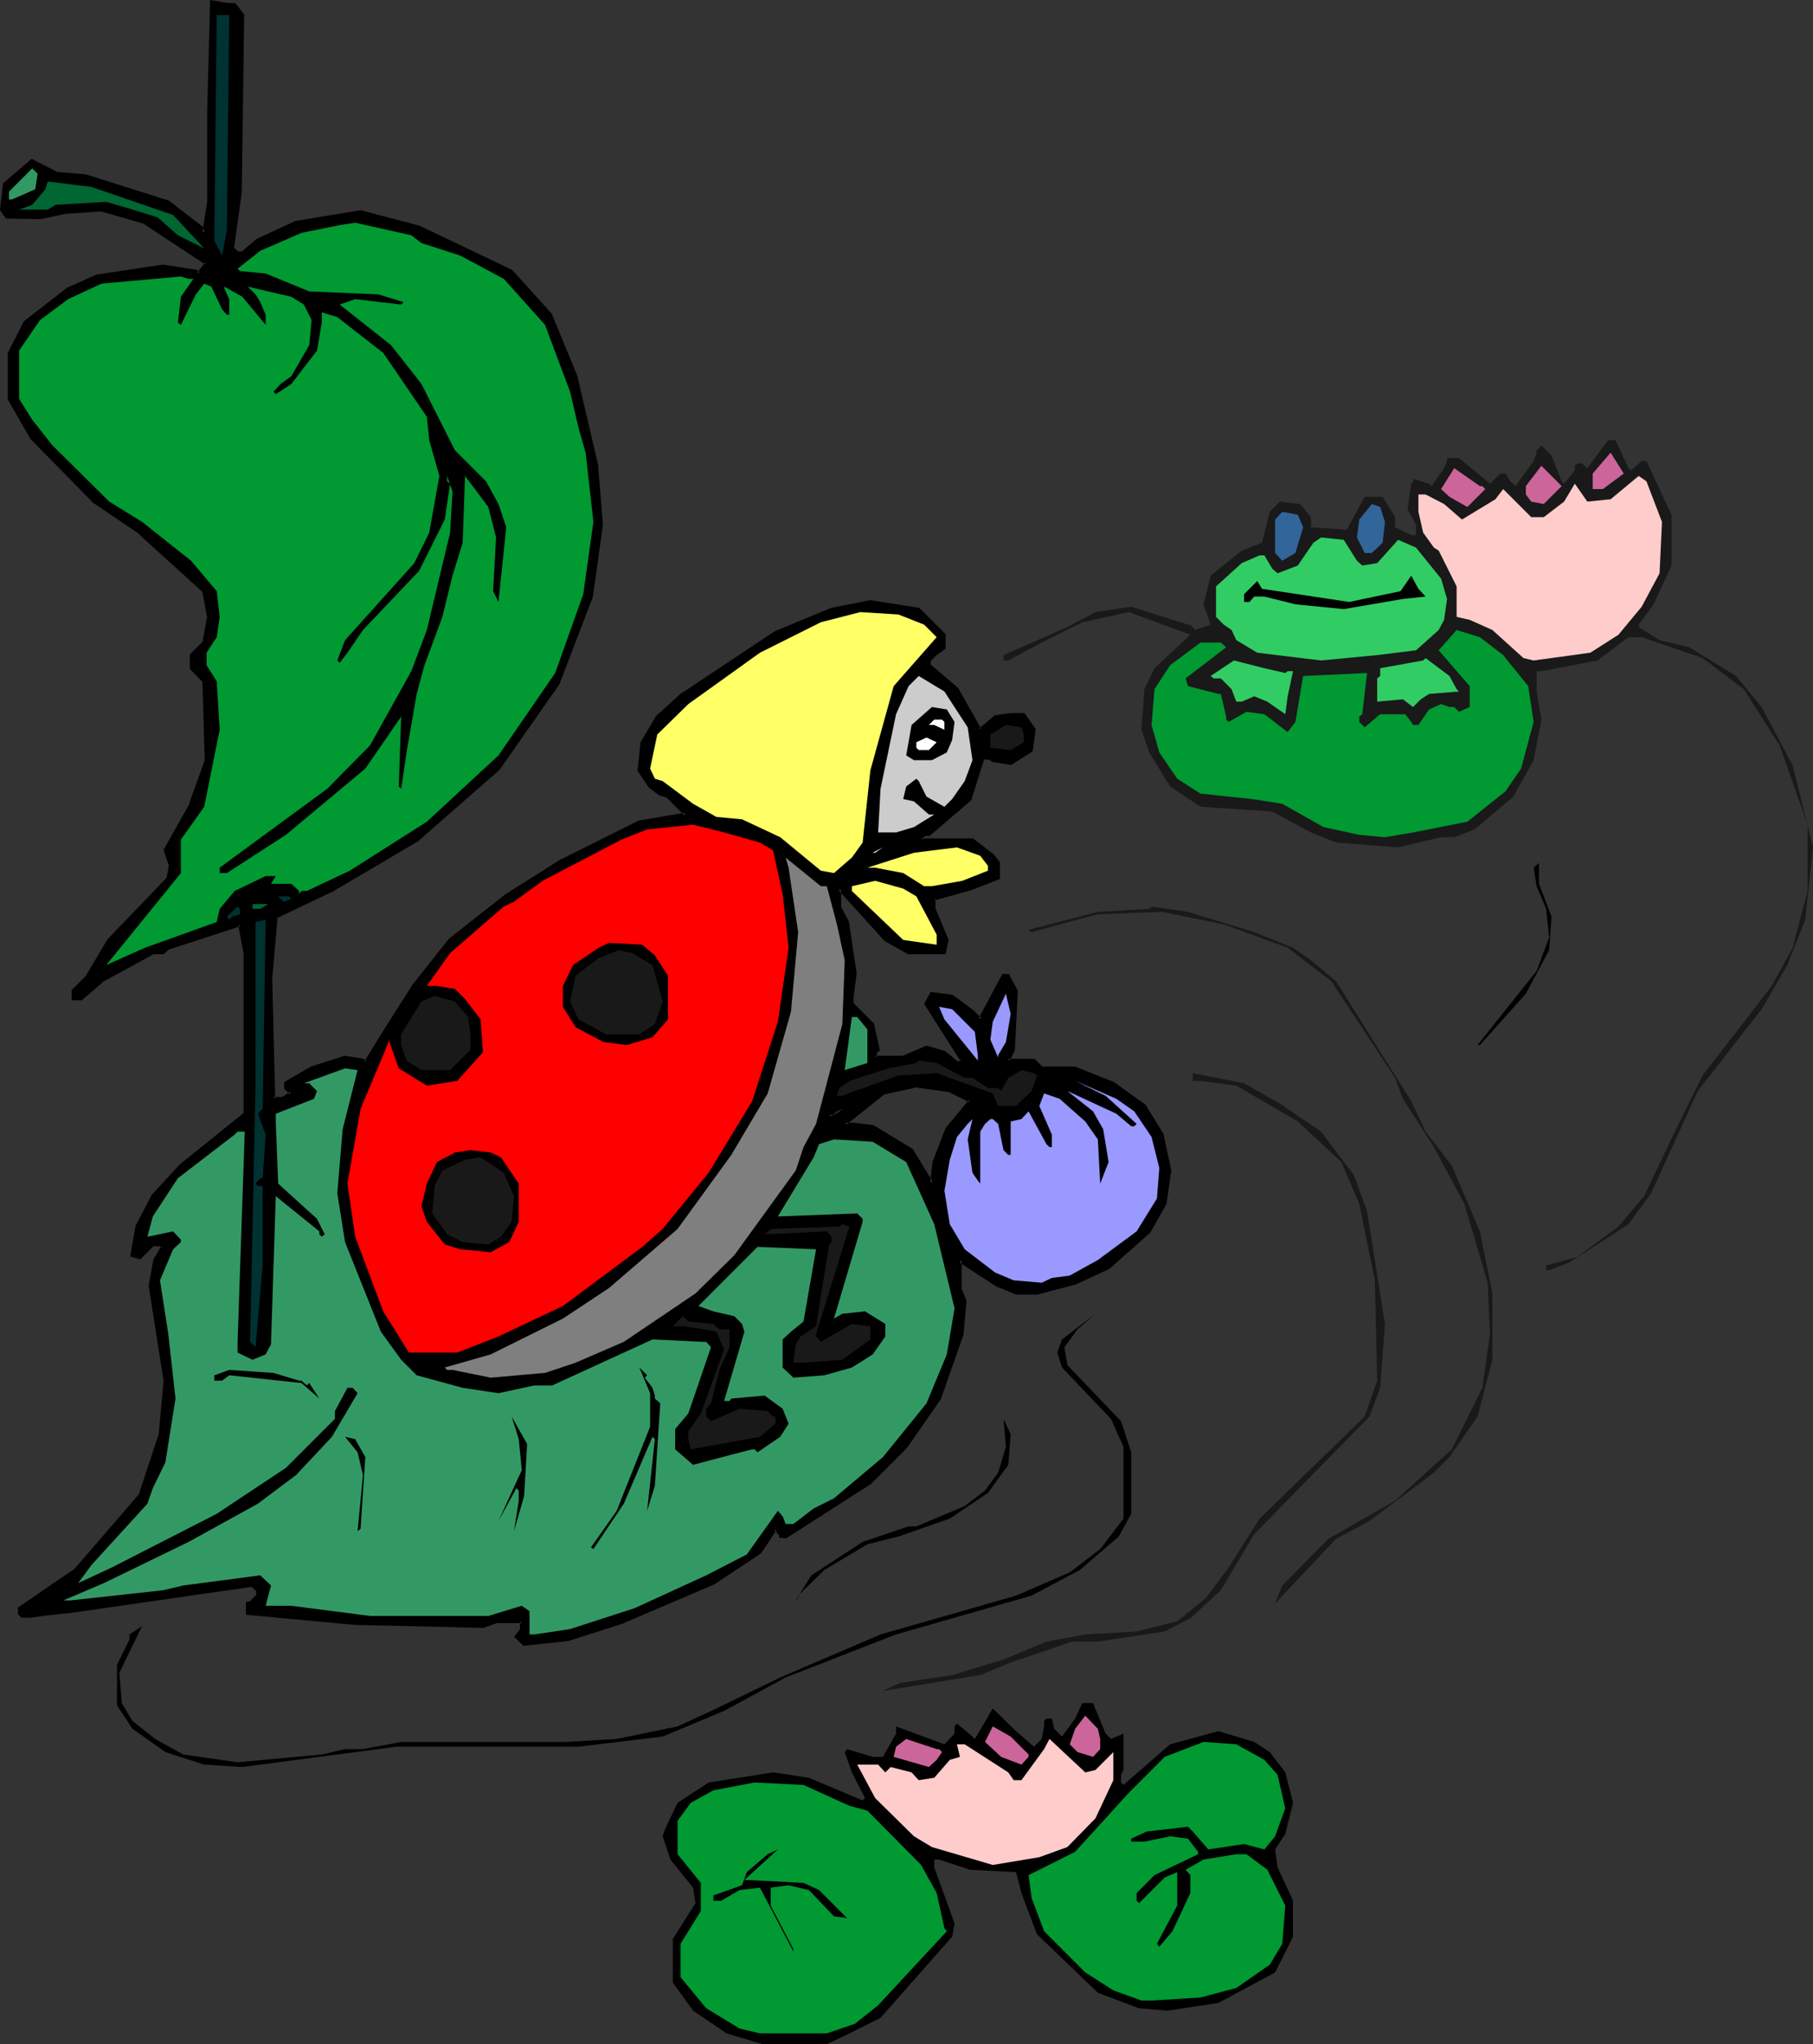 <?xml version="1.0" encoding="UTF-8" standalone="no"?>
<svg
   version="1.0"
   width="129.852mm"
   height="146.325mm"
   id="svg68"
   sodipodi:docname="Ladybug on Leaf 1.wmf"
   xmlns:inkscape="http://www.inkscape.org/namespaces/inkscape"
   xmlns:sodipodi="http://sodipodi.sourceforge.net/DTD/sodipodi-0.dtd"
   xmlns="http://www.w3.org/2000/svg"
   xmlns:svg="http://www.w3.org/2000/svg">
  <rect width="100%" height="100%" fill="#333333" stroke="none"/>
  <sodipodi:namedview
     id="namedview68"
     pagecolor="#ffffff"
     bordercolor="#000000"
     borderopacity="0.25"
     inkscape:showpageshadow="2"
     inkscape:pageopacity="0.0"
     inkscape:pagecheckerboard="0"
     inkscape:deskcolor="#d1d1d1"
     inkscape:document-units="mm" />
  <defs
     id="defs1">
    <pattern
       id="WMFhbasepattern"
       patternUnits="userSpaceOnUse"
       width="6"
       height="6"
       x="0"
       y="0" />
  </defs>
  <path
     style="fill:#000000;fill-opacity:1;fill-rule:evenodd;stroke:none"
     d="m 262.6,297.927 -5.494,-2.747 -9.05,-1.454 -9.05,2.1 -10.342,8.24 h 1.939 l 5.656,0.646 10.504,6.463 5.494,9.048 0.646,-5.816 3.394,-8.886 z M 63.509,1.293 l 2.101,2.747 -0.646,47.823 -2.101,15.349 1.454,1.293 h 1.293 l 4.202,-3.393 10.342,-4.847 17.453,-2.908 15.837,4.201 25.048,11.794 10.342,11.794 6.949,16.641 5.656,24.235 1.293,15.995 -2.747,19.388 -9.05,23.589 -15.998,22.942 -22.139,19.226 -23.594,13.895 -14.544,6.947 -1.293,16.641 0.646,32.636 h 2.747 l 2.101,-1.454 -1.454,-1.454 v -1.293 l 6.949,-4.039 9.05,-2.908 4.848,0.808 0.646,0.646 5.494,-9.048 7.757,-11.794 9.696,-12.441 15.19,-11.794 15.352,-9.694 20.685,-10.502 12.605,-1.939 -4.848,-4.847 -2.101,-0.808 -2.747,-1.939 -2.909,-4.362 0.808,-7.594 4.04,-6.947 6.949,-6.139 25.048,-16.641 15.19,-6.301 10.504,-1.939 13.09,1.939 6.949,6.947 v 3.393 l -2.101,1.454 -2.101,2.1 v 1.293 l 7.595,6.463 6.302,10.986 4.04,-3.554 4.202,-0.646 h 3.555 l 2.747,4.201 -0.646,5.493 -5.656,3.554 -4.848,-0.808 -0.646,-0.485 h -1.939 l -3.555,10.986 -11.15,9.694 h -1.293 l -0.808,0.646 v 0.646 h 13.898 l 5.494,4.362 1.454,1.939 v 4.201 l -7.595,2.747 -9.696,2.747 v 2.747 l 3.394,8.401 -0.646,3.554 h -9.696 l -6.302,-3.554 -12.443,-13.895 v 4.847 l 2.101,4.201 2.101,13.895 -0.808,6.139 v 2.1 l 5.656,5.493 1.454,6.947 -0.808,0.646 v 1.454 h 7.595 l 6.302,-2.747 4.848,1.293 3.394,2.908 h 0.808 l 0.646,-0.646 -9.696,-15.349 1.454,-2.747 5.494,0.646 5.494,4.201 2.101,2.1 6.302,-11.794 h 1.293 l 2.101,4.201 -0.646,15.833 -1.454,2.908 h 6.949 l 2.101,2.1 h 9.05 l 10.342,4.039 8.403,6.139 4.848,7.755 2.101,9.694 -1.454,9.048 -4.202,7.432 -10.989,9.856 -9.05,4.039 -10.342,2.908 h -5.656 l -4.848,-2.1 -9.696,-6.301 -0.646,-0.646 v 7.594 l 1.293,3.393 -0.646,9.048 -6.302,17.449 -8.888,13.087 -9.696,9.694 -22.947,14.541 h -1.454 v -0.646 l -1.293,-1.454 -4.202,6.301 -12.605,8.401 -24.24,10.34 -15.19,4.847 -11.797,1.454 -2.101,-2.262 1.454,-1.939 v -2.1 h -6.949 l -3.555,1.293 -34.582,-0.646 -29.088,-2.747 v -2.747 h 0.646 l 2.101,-2.1 v -1.454 l -1.454,-1.293 -29.088,4.039 -20.2,2.908 -6.141,0.646 -4.848,0.646 H 5.979 l -0.808,-0.646 v -1.454 l 15.352,-10.34 17.291,-20.034 5.494,-16.641 1.454,-14.541 -4.04,-25.689 1.293,-6.947 2.101,-3.554 -0.808,-0.646 h -1.939 l -3.555,3.393 -1.939,-0.485 1.293,-7.755 4.202,-8.24 7.595,-8.24 17.291,-14.056 v -43.461 l -1.293,-7.755 -19.392,6.301 -1.454,1.454 h -2.747 l -13.898,7.594 -5.494,4.847 h -2.101 v -2.1 l 3.394,-3.554 6.302,-10.34 15.998,-16.641 0.646,-3.393 -1.454,-4.201 6.949,-12.602 4.202,-11.794 -0.646,-21.327 -3.555,-3.554 v -3.554 l 3.555,-3.393 1.293,-6.947 -1.293,-6.947 L 37.814,144.117 25.371,135.715 8.726,118.428 2.424,107.926 V 95.485 L 6.787,87.245 18.422,78.198 l 7.595,-3.393 18.099,-2.747 8.888,1.293 0.808,0.646 2.101,-2.747 L 39.269,60.264 27.472,56.71 17.776,57.356 10.827,58.81 H 1.939 l -1.616,-2.1 0.808,-6.947 7.595,-6.301 6.949,3.554 7.595,0.646 22.301,6.947 9.05,6.947 v 0.646 l 0.646,0.808 1.293,-8.401 V 30.374 L 57.206,0.485 61.408,1.293 Z M 224.462,301.966 h 1.293 l 2.262,-1.939 -2.909,1.293 z"
     id="path1" />
  <path
     style="fill:#000000;fill-opacity:1;fill-rule:evenodd;stroke:none"
     d="m 263.246,297.765 -5.979,-3.07 -9.211,-1.454 -9.211,2.1 -11.312,9.209 h 3.07 v 0 l 5.656,0.646 h -0.162 l 10.342,6.301 -0.162,-0.162 6.302,10.179 0.646,-6.947 v 0.162 l 3.555,-9.048 h -0.162 l 6.626,-7.917 -0.97,-0.162 -6.302,7.594 -3.555,9.209 -0.646,5.655 0.808,-0.162 -5.494,-9.048 -10.666,-6.463 -5.656,-0.646 h -0.162 -1.939 l 0.323,0.646 10.342,-8.24 h -0.162 l 8.888,-1.939 h -0.162 l 9.05,1.293 v 0 l 5.494,2.747 -0.162,-0.646 z"
     id="path2" />
  <path
     style="fill:#000000;fill-opacity:1;fill-rule:evenodd;stroke:none"
     d="m 63.509,1.777 -0.323,-0.323 2.101,2.747 -0.162,-0.162 -0.646,47.823 v 0 l -2.101,15.51 1.778,1.454 1.616,0.162 4.202,-3.554 v 0 L 80.315,60.587 v 0 l 17.291,-2.747 h -0.162 l 15.837,4.201 v -0.162 l 25.048,11.956 -0.162,-0.162 10.342,11.794 v -0.162 l 6.949,16.641 v 0 l 5.494,24.235 v 0 l 1.293,15.833 v 0 l -2.747,19.388 v -0.162 l -9.05,23.427 h 0.162 l -15.998,22.942 v 0 l -22.139,19.226 v 0 L 88.88,240.733 h 0.162 l -14.867,6.947 -1.293,16.964 v 0 l 0.646,32.959 h 3.394 l 2.586,-1.777 -1.778,-1.777 0.162,0.323 v -1.293 l -0.323,0.323 7.11,-4.039 h -0.162 l 9.05,-2.747 h -0.323 l 4.848,0.646 H 97.929 l 1.131,0.969 5.818,-9.371 7.595,-11.956 9.696,-12.279 -0.162,0.162 15.352,-11.956 15.352,-9.694 h -0.162 l 20.685,-10.34 v 0 l 13.251,-2.1 -5.494,-5.655 -2.262,-0.808 0.162,0.162 -2.747,-2.1 0.162,0.162 -2.747,-4.201 v 0.323 l 0.646,-7.594 v 0.162 l 4.202,-6.947 h -0.162 l 6.949,-6.139 v 0.162 l 25.048,-16.803 h -0.162 l 15.19,-6.139 v 0 l 10.342,-2.1 h -0.162 l 13.09,2.1 -0.162,-0.162 6.949,6.947 -0.162,-0.323 v 3.393 l 0.162,-0.323 -2.101,1.454 v 0 l -2.101,2.262 v 1.777 l 7.757,6.463 -0.162,-0.162 6.464,11.471 4.525,-3.878 -0.162,0.162 4.202,-0.646 h -0.162 3.555 l -0.323,-0.162 2.747,4.201 -0.162,-0.323 -0.646,5.493 0.162,-0.323 -5.494,3.393 h 0.323 l -4.848,-0.646 0.162,0.162 -0.808,-0.808 h -2.424 l -3.717,11.31 0.162,-0.162 -11.15,9.694 0.323,-0.162 h -1.616 l -0.97,0.969 0.162,1.293 h 14.221 -0.162 l 5.494,4.201 -0.162,-0.162 1.293,2.1 v -0.323 4.201 l 0.323,-0.485 -7.595,2.908 -10.019,2.747 v 3.231 l 3.555,8.401 v -0.323 l -0.808,3.554 0.485,-0.323 h -9.696 0.162 l -6.141,-3.393 v 0 L 226.725,239.279 v 6.139 l 2.262,4.201 -0.162,-0.162 2.101,13.895 v -0.162 l -0.646,6.301 v 0 2.262 l 5.656,5.655 -0.162,-0.162 1.454,6.947 0.162,-0.485 -0.808,0.808 v 1.939 l 8.08,0.162 6.302,-2.908 -0.323,0.162 4.848,1.293 -0.162,-0.162 3.717,3.07 0.97,-0.162 0.97,-0.969 -9.858,-15.672 v 0.485 l 1.454,-2.747 -0.485,0.323 5.494,0.646 h -0.162 l 5.656,4.039 h -0.162 l 2.586,2.423 6.464,-12.279 -0.323,0.323 h 1.293 l -0.485,-0.323 2.262,4.201 -0.162,-0.162 -0.646,15.833 v -0.162 l -1.778,3.393 h 7.757 -0.323 l 2.262,2.1 h 9.211 -0.162 l 10.342,4.201 -0.162,-0.162 8.403,6.301 -0.162,-0.162 4.848,7.594 v -0.162 l 2.101,9.694 v 0 l -1.454,8.886 0.162,-0.162 -4.202,7.594 v -0.162 l -10.989,9.855 v -0.162 l -8.888,4.201 v -0.162 l -10.342,2.908 h 0.162 -5.656 0.162 l -4.848,-2.1 v 0 l -9.696,-6.139 h 0.162 l -1.454,-1.293 v 8.563 l 1.454,3.554 v -0.162 l -0.808,9.048 v 0 l -6.141,17.288 v -0.162 l -9.05,13.248 0.162,-0.162 -9.696,9.694 v 0 l -22.947,14.541 0.323,-0.162 h -1.454 l 0.485,0.485 v -0.808 l -1.778,-1.777 -4.525,6.463 v -0.162 l -12.443,8.401 v 0 l -24.24,10.34 h 0.162 l -15.352,4.847 h 0.162 l -11.797,1.454 0.323,0.162 -2.101,-2.262 v 0.646 l 1.616,-2.1 -0.162,-2.747 h -7.272 l -3.717,1.293 h 0.162 l -34.582,-0.646 v 0 l -29.088,-2.747 0.323,0.485 v -2.747 l -0.323,0.323 h 0.808 l 2.262,-2.262 v -1.777 l -1.616,-1.616 -29.411,4.201 -20.038,2.747 -6.141,0.646 -4.848,0.808 v 0 H 5.979 6.302 l -0.808,-0.646 0.162,0.323 v -1.454 l -0.162,0.323 15.352,-10.34 17.453,-20.196 5.494,-16.803 1.454,-14.541 -4.202,-25.851 v 0.162 l 1.454,-6.786 -0.162,0.162 2.262,-3.878 -0.97,-0.969 h -2.424 l -3.717,3.554 0.485,-0.162 -2.101,-0.646 0.323,0.485 1.778,1.131 3.717,-3.716 -0.323,0.162 h 1.939 l -0.323,-0.162 0.808,0.646 -0.162,-0.485 -2.101,3.554 -1.293,7.109 4.04,25.689 v 0 l -1.293,14.379 v 0 l -5.494,16.641 v -0.162 l -17.291,20.034 v 0 L 4.848,434.935 v 1.777 l 0.97,0.969 h 2.262 v 0 l 4.848,-0.646 6.302,-0.646 20.038,-2.908 29.25,-4.201 h -0.485 l 1.454,1.293 -0.162,-0.323 v 1.454 l 0.162,-0.323 -2.101,2.1 0.323,-0.162 h -1.131 v 3.554 l 29.411,2.747 h 0.162 l 34.744,0.808 3.555,-1.293 h -0.162 6.949 l -0.485,-0.485 v 2.1 l 0.162,-0.162 -1.778,2.262 2.586,2.423 12.12,-1.293 15.19,-4.847 0.162,-0.162 24.24,-10.34 12.605,-8.401 4.202,-6.301 h -0.646 l 1.293,1.454 v -0.323 0.969 l 1.939,0.162 22.947,-14.702 9.696,-9.694 9.211,-13.248 6.141,-17.449 0.808,-9.209 -1.454,-3.554 0.162,0.162 v -7.594 l -0.808,0.323 0.646,0.646 9.696,6.301 h 0.162 l 5.01,2.1 h 5.656 l 10.504,-2.747 v 0 l 9.05,-4.201 11.15,-9.856 4.363,-7.755 1.293,-9.048 -2.101,-9.856 -4.848,-7.917 -8.565,-6.139 -10.504,-4.201 h -9.05 l 0.323,0.162 -2.262,-2.262 h -7.11 l 0.323,0.646 1.454,-2.908 0.808,-16.157 -2.424,-4.524 h -1.778 l -6.464,12.117 0.808,-0.162 -2.101,-2.1 v 0 l -5.656,-4.201 -5.979,-0.808 -1.778,3.231 9.858,15.51 0.162,-0.485 -0.646,0.646 0.323,-0.162 h -0.808 l 0.323,0.162 -3.555,-2.908 -5.01,-1.454 -6.464,2.747 h 0.162 -7.595 l 0.485,0.485 v -1.454 l -0.162,0.323 0.97,-0.808 -1.616,-7.27 -5.656,-5.655 0.162,0.323 v -2.1 0.162 l 0.808,-6.301 -2.101,-14.056 -2.262,-4.201 0.162,0.162 v -4.847 l -0.808,0.323 12.605,13.895 6.302,3.554 h 10.181 l 0.808,-3.878 -3.555,-8.563 v 0.162 -2.747 l -0.323,0.485 9.858,-2.747 7.918,-3.07 v -4.524 l -1.616,-2.1 -5.656,-4.362 h -14.059 l 0.485,0.323 v -0.646 l -0.162,0.323 0.808,-0.646 h -0.323 1.454 l 11.312,-9.694 3.555,-11.31 -0.323,0.323 h 1.939 -0.323 l 0.808,0.646 5.171,0.808 5.818,-3.716 0.808,-5.978 -3.07,-4.362 h -3.717 v 0 l -4.363,0.646 -4.202,3.554 0.646,0.162 -6.302,-11.148 -7.595,-6.463 0.162,0.323 v -1.293 l -0.162,0.323 2.101,-2.1 v 0.162 l 2.101,-1.616 v -3.878 l -7.11,-7.109 -13.251,-2.1 -10.666,2.1 -15.19,6.301 -25.048,16.641 h -0.162 l -6.949,6.301 -4.202,7.109 -0.808,7.755 3.07,4.524 2.747,2.1 2.262,0.646 h -0.162 l 4.848,4.847 0.162,-0.808 -12.605,2.1 -20.685,10.34 h -0.162 l -15.352,9.694 -15.19,11.956 -9.858,12.441 -7.595,11.956 -5.494,8.886 h 0.646 l -0.808,-0.808 -5.171,-0.808 -9.05,2.908 -7.272,4.201 v 1.777 l 1.616,1.616 v -0.808 l -2.101,1.454 h 0.323 -2.747 l 0.485,0.485 -0.808,-32.636 v 0.162 l 1.454,-16.641 -0.323,0.323 14.544,-6.947 h 0.162 l 23.594,-13.895 22.139,-19.388 16.16,-23.104 9.05,-23.589 2.747,-19.549 -1.293,-15.995 v -0.162 l -5.656,-24.235 v 0 L 149.318,84.822 138.653,73.028 113.605,61.072 97.606,56.871 79.992,59.779 69.488,64.626 65.286,68.181 65.61,68.019 h -1.293 l 0.323,0.162 -1.454,-1.293 0.162,0.323 2.101,-15.187 v -0.162 l 0.646,-47.985 -2.424,-3.07 z"
     id="path3" />
  <path
     style="fill:#000000;fill-opacity:1;fill-rule:evenodd;stroke:none"
     d="m 36.198,339.611 1.454,-7.755 -0.162,0.162 4.202,-8.24 v 0.162 l 7.595,-8.24 h -0.162 l 17.614,-14.056 v -43.946 l -1.454,-8.078 -20.038,6.301 -1.454,1.616 0.323,-0.162 h -2.909 l -14.059,7.594 -5.494,5.009 0.323,-0.162 h -2.101 l 0.323,0.485 v -2.1 0.323 l 3.394,-3.554 6.302,-10.34 v 0 l 15.998,-16.803 0.808,-3.554 -1.454,-4.362 -0.162,0.323 7.11,-12.602 v 0 l 4.202,-11.794 -0.808,-21.811 -3.555,-3.554 0.162,0.323 v -3.554 l -0.162,0.323 3.555,-3.554 1.454,-7.109 -1.454,-7.109 -17.453,-15.995 v -0.162 L 25.694,135.392 v 0 L 9.05,118.104 v 0 l -6.141,-10.34 v 0.162 -12.441 0.323 l 4.202,-8.401 -0.162,0.162 11.797,-8.886 h -0.162 l 7.757,-3.554 -0.162,0.162 17.938,-2.747 h -0.162 l 9.05,1.293 -0.323,-0.162 1.131,0.969 2.747,-3.554 -17.13,-11.31 -11.958,-3.554 -9.696,0.646 v 0 l -6.949,1.454 v 0 H 1.939 l 0.323,0.162 -1.454,-1.939 v 0.323 l 0.808,-6.947 -0.162,0.162 7.434,-6.301 -0.323,0.162 6.949,3.554 7.757,0.646 h -0.162 l 22.301,6.947 h -0.162 l 9.05,6.786 -0.162,-0.323 v 0.808 l 1.454,1.454 1.454,-9.048 V 30.374 L 57.691,0.485 57.206,0.969 61.408,1.777 h 2.101 l 0.162,-0.969 h -2.262 0.162 L 56.883,0 56.075,30.374 v 24.235 0 l -1.293,8.24 0.808,-0.162 -0.646,-0.808 V 62.203 61.395 L 45.733,54.286 23.27,47.177 15.675,46.531 15.837,46.692 8.565,42.976 0.808,49.601 0,56.871 l 1.616,2.262 9.373,0.162 6.787,-1.454 v 0 l 9.696,-0.646 h -0.162 l 11.797,3.393 h -0.162 L 55.59,71.574 V 70.927 L 53.328,73.835 54.136,73.674 53.328,73.028 44.117,71.574 26.018,74.32 18.099,77.875 6.464,86.922 2.101,95.485 v 12.602 l 6.141,10.663 16.968,17.288 12.443,8.401 h -0.162 l 17.453,15.833 -0.162,-0.162 1.293,6.947 v -0.162 l -1.293,6.947 0.162,-0.323 -3.555,3.554 v 3.878 l 3.555,3.716 -0.162,-0.323 0.646,21.327 v 0 l -4.202,11.633 h 0.162 l -7.11,12.602 1.454,4.362 v -0.162 l -0.646,3.393 0.162,-0.162 -16.16,16.803 -6.141,10.34 v -0.162 l -3.555,3.554 v 2.747 h 2.747 l 5.656,-4.847 h -0.162 l 13.898,-7.594 h -0.162 2.909 l 1.616,-1.454 -0.162,0.162 19.392,-6.301 -0.646,-0.323 1.454,7.594 v 0 43.461 l 0.162,-0.323 -17.453,14.056 v 0 l -7.595,8.24 -4.363,8.401 -1.454,8.24 2.747,0.808 z"
     id="path4" />
  <path
     style="fill:#000000;fill-opacity:1;fill-rule:evenodd;stroke:none"
     d="m 223.331,302.451 h 2.586 l 4.525,-4.201 -5.494,2.747 -1.616,1.454 1.454,-0.162 0.646,-0.646 -0.162,0.162 2.909,-1.454 -0.485,-0.646 -2.262,1.939 h 0.323 -1.293 l 0.323,0.646 z"
     id="path5" />
  <path
     style="fill:#003232;fill-opacity:1;fill-rule:evenodd;stroke:none"
     d="M 61.408,62.203 60.115,69.15 58.014,65.111 58.661,4.039 h 3.394 z"
     id="path6" />
  <path
     style="fill:#329965;fill-opacity:1;fill-rule:evenodd;stroke:none"
     d="M 9.534,51.216 3.232,53.963 H 2.424 v -2.1 l 6.302,-6.301 1.454,1.454 z"
     id="path7" />
  <path
     style="fill:#006632;fill-opacity:1;fill-rule:evenodd;stroke:none"
     d="m 46.864,58.164 8.403,9.048 -7.11,-3.554 -5.494,-4.847 -6.787,-2.1 -7.11,-2.1 -13.736,0.808 -2.101,1.293 H 5.171 l 3.555,-1.293 3.555,-4.201 0.646,-2.1 11.797,1.454 z"
     id="path8" />
  <path
     style="fill:#009932;fill-opacity:1;fill-rule:evenodd;stroke:none"
     d="m 114.089,65.757 10.504,3.393 11.797,6.301 11.15,12.441 6.787,18.095 2.262,9.694 1.939,6.786 2.101,18.742 -2.747,19.549 -7.595,21.327 -15.352,22.296 -19.392,17.934 -20.846,13.248 -11.635,5.493 h -1.454 l -0.646,0.808 v -0.808 l -2.101,-1.939 h -5.494 l 1.293,-2.1 h -2.747 l -8.403,4.039 -4.04,4.847 -0.808,3.554 -19.392,6.947 -10.504,4.685 20.2,-24.881 v -9.048 l 6.302,-8.886 4.202,-20.842 -0.808,-13.087 -2.747,-4.362 v -3.393 l 2.747,-4.201 0.808,-5.493 -0.808,-6.947 -6.949,-8.24 -13.251,-10.502 -8.888,-5.493 -15.352,-15.187 -5.494,-6.947 -3.555,-5.655 V 94.839 l 5.656,-8.24 7.595,-5.655 9.05,-4.201 21.493,-1.939 2.101,0.646 h 1.293 l -3.394,4.847 -0.808,6.947 0.808,0.646 4.04,-8.24 2.262,-2.908 1.939,0.808 2.909,6.139 1.293,1.454 h 0.646 v -4.201 l -1.293,-2.747 v -0.646 l 4.848,2.747 6.302,7.594 v -2.747 l -1.454,-3.393 -1.293,-2.1 -2.101,-2.1 11.797,2.747 3.394,2.1 2.101,4.201 -0.646,6.786 -4.848,8.401 -2.909,2.1 -1.939,2.1 0.646,0.646 4.202,-2.747 6.949,-9.048 1.293,-7.594 v -2.747 l 4.202,1.293 12.443,9.694 11.797,17.288 0.646,6.301 2.747,9.694 -2.747,15.349 -4.04,8.24 -18.746,20.842 -2.101,5.493 0.646,0.646 2.101,-2.747 4.202,-6.139 15.19,-15.995 6.949,-13.895 1.454,-9.694 -0.808,-0.646 v -1.454 l 1.454,4.201 -0.646,11.148 -6.302,26.335 -4.202,11.148 -11.15,20.034 -11.635,11.794 -29.088,21.327 v 1.454 h 1.939 l 15.998,-10.34 21.493,-17.934 9.696,-14.056 -0.646,18.903 0.646,0.646 1.454,-9.855 2.747,-15.833 2.101,-7.755 4.848,-13.087 2.747,-11.148 2.747,-8.886 0.646,-18.095 6.302,8.401 2.101,8.24 -0.808,14.541 1.454,2.908 2.101,-20.196 -2.101,-6.301 -3.394,-6.139 -8.403,-8.401 -9.05,-17.934 -8.242,-10.502 -13.898,-10.986 4.202,-1.454 12.443,1.454 0.646,-0.646 -6.787,-2.1 -18.746,-0.808 -11.797,-4.847 -6.949,-0.646 -0.646,-0.646 6.141,-4.847 11.15,-4.847 10.342,-2.1 4.202,-0.646 15.19,3.393 z"
     id="path9" />
  <path
     style="fill:#000000;fill-opacity:1;fill-rule:evenodd;stroke:none"
     d="m 73.366,107.28 -5.01,4.201 z"
     id="path10" />
  <path
     style="fill:#000000;fill-opacity:1;fill-rule:evenodd;stroke:none"
     d="m 67.064,112.773 -5.01,4.847 z"
     id="path11" />
  <path
     style="fill:#191919;fill-opacity:1;fill-rule:evenodd;stroke:none"
     d="m 440.844,126.667 0.646,0.646 2.909,-2.585 h 1.293 l 6.787,14.541 v 13.733 l -4.848,10.502 -4.04,5.493 v 0.646 l 5.656,3.554 8.08,1.939 12.605,7.755 6.949,8.401 8.403,15.833 5.494,22.134 -2.101,19.549 -4.848,12.279 -6.949,11.956 -17.291,22.134 -12.605,27.628 -6.141,8.401 -15.998,10.34 -5.494,2.1 h -0.808 v -1.293 l 8.403,-2.262 11.15,-8.24 6.949,-8.24 9.05,-18.903 6.787,-13.733 18.746,-24.235 5.656,-10.34 4.04,-15.349 v -17.934 l -7.595,-21.488 -9.696,-15.187 -11.15,-8.401 -16.483,-5.655 h -3.555 l -8.403,6.301 -15.19,2.908 h -1.293 v 5.493 l 1.293,7.594 -2.101,10.986 -5.494,9.855 -10.504,8.886 -5.494,2.1 h -3.555 l -11.635,2.747 -16.806,-1.293 -6.787,-2.747 -10.504,-5.655 -19.392,-1.293 -8.242,-5.493 -5.656,-9.209 -2.101,-6.139 0.808,-10.986 2.747,-5.655 9.696,-9.048 -16.645,-6.139 -12.605,2.747 -10.989,5.493 -9.05,4.847 h -1.293 v -1.454 l 17.291,-7.594 7.595,-4.039 9.696,-1.454 15.352,4.847 h 0.646 l 1.293,1.454 4.202,-1.454 -1.939,-5.493 1.939,-7.755 8.403,-6.786 5.494,-2.1 2.101,-8.401 2.747,-2.747 5.494,0.646 2.909,3.554 v 2.747 l 9.696,0.646 4.848,-8.886 h 4.848 l 3.394,5.493 v 2.747 l 4.363,2.1 h 1.293 v -2.747 l -2.262,-4.201 0.97,-6.947 0.485,-0.646 v -0.646 l 4.363,1.293 0.646,0.646 3.394,-4.847 0.808,-1.939 v -0.808 h 3.232 l 8.403,6.947 2.747,-2.747 h 1.454 l 1.293,2.1 1.454,1.293 4.848,-6.786 0.808,-2.262 v -0.646 l 1.293,-1.293 2.747,2.747 2.747,6.947 0.646,0.646 2.909,-3.554 v -1.293 l 0.646,-0.646 h 1.293 l 1.454,1.293 5.656,-7.594 h 1.939 z"
     id="path12" />
  <path
     style="fill:#cc6599;fill-opacity:1;fill-rule:evenodd;stroke:none"
     d="m 433.896,132.322 h -2.747 v -4.201 l 4.848,-5.655 3.555,5.655 z"
     id="path13" />
  <path
     style="fill:#cc6599;fill-opacity:1;fill-rule:evenodd;stroke:none"
     d="m 417.897,136.361 -3.394,-0.646 -1.454,-1.939 v -2.262 l 4.202,-5.493 5.494,5.493 z"
     id="path14" />
  <path
     style="fill:#cc6599;fill-opacity:1;fill-rule:evenodd;stroke:none"
     d="m 401.252,131.514 0.808,0.808 -4.848,4.847 -4.848,-2.747 -2.262,-2.1 3.555,-5.655 6.949,4.847 z"
     id="path15" />
  <path
     style="fill:#ffcccc;fill-opacity:1;fill-rule:evenodd;stroke:none"
     d="m 449.894,141.208 -0.646,13.895 -4.848,9.048 -6.302,7.594 -7.595,4.847 -15.352,2.1 -2.747,-0.646 -8.403,-7.594 -6.141,-2.747 -3.555,-0.808 v -8.24 l -4.848,-9.694 -1.293,-0.808 -2.909,-4.039 -1.293,-5.655 v -4.685 h 1.939 l 5.01,2.585 4.848,4.201 9.05,-5.493 2.101,-2.747 7.595,7.594 h 3.394 l 5.494,-4.201 2.909,-4.847 3.394,4.847 6.302,-0.646 7.595,-6.301 2.101,1.454 z"
     id="path16" />
  <path
     style="fill:#326599;fill-opacity:1;fill-rule:evenodd;stroke:none"
     d="m 374.912,141.208 -0.646,5.655 -2.909,2.747 h -1.939 l -2.101,-4.201 0.646,-4.847 3.394,-4.201 2.262,0.808 z"
     id="path17" />
  <path
     style="fill:#326599;fill-opacity:1;fill-rule:evenodd;stroke:none"
     d="m 352.772,142.662 -2.101,6.947 -3.555,2.1 -1.939,-2.1 v -9.048 l 1.939,-2.1 4.202,0.808 z"
     id="path18" />
  <path
     style="fill:#32cc65;fill-opacity:1;fill-rule:evenodd;stroke:none"
     d="m 367.316,151.71 1.454,1.293 4.04,-0.646 5.656,-6.301 4.848,2.1 6.787,8.401 1.616,5.493 -0.808,5.655 -1.454,2.747 -6.141,5.493 -10.504,1.293 -15.19,1.454 -17.291,-2.1 -5.656,-3.393 -1.293,-2.747 -2.101,-1.454 -2.101,-2.1 v -8.24 l 6.949,-6.301 4.848,-2.1 h 1.293 l 2.101,3.554 1.454,1.293 5.494,-2.1 4.202,-6.139 2.101,-1.454 6.141,0.646 z"
     id="path19" />
  <path
     style="fill:#000000;fill-opacity:1;fill-rule:evenodd;stroke:none"
     d="m 385.9,161.404 -6.141,0.646 -15.998,2.747 -13.09,-1.293 -8.403,-2.1 h -2.747 l -1.293,1.454 h -1.454 v -2.1 l 3.555,-3.554 1.293,2.1 23.594,3.554 13.898,-2.908 2.909,-4.201 1.939,3.554 z"
     id="path20" />
  <path
     style="fill:#ffff66;fill-opacity:1;fill-rule:evenodd;stroke:none"
     d="m 250.157,168.998 3.394,3.393 -11.635,13.248 -6.302,22.781 -2.101,19.549 -2.909,4.039 -4.848,4.201 -3.555,-0.646 -10.989,-9.048 -10.342,-4.847 -6.949,-0.646 -6.302,-3.554 -8.242,-6.139 -2.101,-0.646 -1.293,-2.747 1.939,-9.209 8.403,-8.24 19.392,-13.895 16.483,-8.24 10.666,-2.747 10.342,0.646 z"
     id="path21" />
  <path
     style="fill:#009932;fill-opacity:1;fill-rule:evenodd;stroke:none"
     d="m 406.908,177.238 6.787,8.401 1.454,9.694 -3.394,12.602 -4.202,6.139 -10.342,8.24 -14.706,2.908 -7.595,1.293 -6.949,-0.646 -9.696,-2.1 -11.15,-6.301 -8.242,-1.293 -13.898,-1.454 -6.302,-4.039 -4.848,-7.109 -2.101,-7.432 0.808,-9.694 4.202,-6.463 8.242,-6.139 h 5.494 l 1.454,1.293 -10.989,8.401 0.646,2.1 8.242,2.1 h 0.646 l 1.454,6.139 v 0.808 l 0.646,0.646 4.848,-2.747 4.848,0.646 6.302,4.847 2.101,-2.747 2.101,-12.441 17.291,-0.808 -1.293,11.148 -0.808,0.646 v 1.454 l 1.454,1.454 4.202,-3.554 h 6.787 l 1.616,2.1 0.485,0.808 h 1.454 l 2.909,-4.201 3.232,-1.454 2.262,0.808 h 1.293 l 1.293,1.293 2.909,-1.293 v -5.655 l -8.403,-9.694 4.848,-5.493 6.302,1.939 z"
     id="path22" />
  <path
     style="fill:#32cc65;fill-opacity:1;fill-rule:evenodd;stroke:none"
     d="m 394.304,186.447 0.646,0.646 -8.08,0.646 -2.262,1.454 -2.101,2.1 -2.747,-2.1 -6.949,0.646 v -6.301 l 0.808,-0.646 v -2.1 l 11.635,-2.1 0.646,-0.646 6.464,4.847 z"
     id="path23" />
  <path
     style="fill:#32cc65;fill-opacity:1;fill-rule:evenodd;stroke:none"
     d="m 347.924,182.084 0.646,-0.485 h 1.454 l -1.454,6.786 -0.646,4.847 -4.848,-3.393 -3.555,-1.454 -3.394,1.454 h -1.454 l -1.293,-3.393 -2.909,-2.908 h -1.939 l -0.808,-0.646 6.302,-4.201 8.242,2.1 z"
     id="path24" />
  <path
     style="fill:#cccccc;fill-opacity:1;fill-rule:evenodd;stroke:none"
     d="m 261.953,196.787 1.293,8.886 -2.101,5.655 -3.394,4.847 -2.101,2.1 -4.848,-2.747 -2.101,-4.201 -0.646,-0.646 -2.747,2.1 -0.808,3.393 2.909,0.646 4.04,3.554 h 1.454 l -5.494,3.393 -4.848,1.454 h -4.848 l 0.646,-11.794 4.202,-20.196 3.394,-7.594 2.747,-2.747 6.949,4.201 z"
     id="path25" />
  <path
     style="fill:#000000;fill-opacity:1;fill-rule:evenodd;stroke:none"
     d="m 258.398,195.333 -0.646,4.847 -1.454,3.393 -4.04,2.1 h -4.848 l -2.101,-1.293 1.454,-8.24 5.494,-4.847 4.04,0.646 z"
     id="path26" />
  <path
     style="fill:#ffffff;fill-opacity:1;fill-rule:evenodd;stroke:none"
     d="m 255.651,195.333 v 2.1 l -2.747,-1.293 h -1.454 l 1.454,-1.454 h 2.101 z"
     id="path27" />
  <path
     style="fill:#191919;fill-opacity:1;fill-rule:evenodd;stroke:none"
     d="m 277.144,198.726 v 2.1 l -3.555,2.1 -5.494,-0.646 v -3.554 l 4.202,-2.585 4.202,0.646 z"
     id="path28" />
  <path
     style="fill:#ffffff;fill-opacity:1;fill-rule:evenodd;stroke:none"
     d="m 251.449,202.926 h -2.747 l -0.646,-0.646 v -1.454 l 2.747,-1.293 2.747,1.293 z"
     id="path29" />
  <path
     style="fill:#ff0000;fill-opacity:1;fill-rule:evenodd;stroke:none"
     d="m 205.717,227.969 3.555,2.1 2.586,11.794 1.616,14.541 -2.909,20.034 -6.949,21.488 -11.797,19.388 -12.443,15.187 -5.494,4.847 -21.493,15.995 -17.453,8.24 -11.15,4.362 h -13.09 l -6.949,-11.148 -7.595,-20.196 -2.101,-14.379 3.555,-20.196 7.595,-18.095 v -0.646 l 2.747,7.755 7.595,4.685 8.242,-1.293 6.949,-7.755 -0.646,-8.886 -4.202,-5.493 -2.747,-2.747 -4.848,-0.808 h -2.747 l 6.302,-8.886 14.544,-12.602 2.747,-1.293 7.757,-5.655 21.331,-11.148 6.949,-2.747 12.443,-1.293 8.403,2.1 z"
     id="path30" />
  <path
     style="fill:#ffffff;fill-opacity:1;fill-rule:evenodd;stroke:none"
     d="m 236.259,230.716 2.747,-1.454 -2.101,1.454 z"
     id="path31" />
  <path
     style="fill:#ffff66;fill-opacity:1;fill-rule:evenodd;stroke:none"
     d="m 267.448,234.27 v 1.293 l -6.949,2.747 -8.242,1.454 h -2.101 l -5.656,-3.554 -7.595,-1.454 h -2.101 l 12.605,-4.039 11.635,-1.454 6.302,2.262 z"
     id="path32" />
  <path
     style="fill:#7f7f7f;fill-opacity:1;fill-rule:evenodd;stroke:none"
     d="m 223.816,239.763 2.747,10.34 2.101,9.694 -0.646,17.288 -7.11,26.981 -3.394,6.301 -2.101,6.301 -16.645,22.942 -10.504,10.34 -19.392,13.087 -13.09,5.655 -8.242,2.747 -14.706,1.293 -10.342,-2.1 h -1.454 l -0.646,-0.646 12.443,-3.554 19.554,-9.694 12.443,-8.24 18.584,-15.995 14.544,-20.034 9.858,-16.641 6.302,-22.134 1.939,-21.488 -2.586,-17.449 -0.808,-2.747 9.534,7.755 z"
     id="path33" />
  <path
     style="fill:#000000;fill-opacity:1;fill-rule:evenodd;stroke:none"
     d="m 419.998,248.003 -0.646,9.048 -6.302,11.794 -12.443,13.895 h -0.646 l 15.998,-20.034 3.394,-9.048 -0.808,-7.755 -2.586,-6.139 -0.808,-5.009 1.454,-1.293 v 5.655 z"
     id="path34" />
  <path
     style="fill:#ffff66;fill-opacity:1;fill-rule:evenodd;stroke:none"
     d="m 248.056,242.51 5.494,10.34 v 2.747 l -9.05,-1.293 -13.898,-13.248 v -1.293 l 6.302,-1.454 7.595,2.1 z"
     id="path35" />
  <path
     style="fill:#003232;fill-opacity:1;fill-rule:evenodd;stroke:none"
     d="m 78.861,243.156 -2.101,0.808 -1.454,-1.454 h 2.909 z"
     id="path36" />
  <path
     style="fill:#006632;fill-opacity:1;fill-rule:evenodd;stroke:none"
     d="m 70.458,245.903 h -2.101 v -1.293 h 4.202 z"
     id="path37" />
  <path
     style="fill:#003232;fill-opacity:1;fill-rule:evenodd;stroke:none"
     d="m 64.963,247.357 -2.101,0.646 -0.808,0.808 -0.646,-0.808 2.909,-2.747 0.646,0.646 z"
     id="path38" />
  <path
     style="fill:#191919;fill-opacity:1;fill-rule:evenodd;stroke:none"
     d="m 339.521,252.204 10.504,4.201 4.848,3.393 6.787,5.655 20.362,32.475 3.878,8.24 7.11,9.209 7.595,17.772 3.394,16.803 v 17.934 l -4.04,15.349 -7.595,10.986 -4.202,4.201 -17.453,13.087 -9.05,4.847 -16.483,17.449 1.939,-4.847 12.443,-12.602 18.099,-10.34 15.352,-13.895 8.242,-16.641 2.101,-14.541 -0.646,-13.895 -6.302,-21.327 -8.242,-15.349 -8.403,-13.087 -2.101,-5.655 -17.291,-26.174 -11.797,-9.048 -17.291,-6.301 -16.645,-3.393 -17.453,0.646 -5.494,1.454 -12.443,3.393 -0.808,-0.646 18.746,-4.847 13.898,-0.808 0.646,-0.646 9.858,1.454 z"
     id="path39" />
  <path
     style="fill:#003232;fill-opacity:1;fill-rule:evenodd;stroke:none"
     d="m 69.811,301.32 2.101,5.655 -0.808,11.794 h -0.646 l -1.293,1.454 0.646,0.646 h 1.293 v 21.488 l -1.939,22.134 -1.454,-1.454 1.454,-69.312 v -44.269 l 2.747,-0.646 -0.808,51.216 z"
     id="path40" />
  <path
     style="fill:#000000;fill-opacity:1;fill-rule:evenodd;stroke:none"
     d="m 177.275,258.505 3.555,5.493 v 11.794 l -4.202,4.847 -6.949,2.1 -6.302,-0.808 -7.595,-4.039 -3.394,-5.493 v -5.655 l 2.747,-5.655 6.949,-4.685 2.747,-1.293 9.05,0.485 z"
     id="path41" />
  <path
     style="fill:#191919;fill-opacity:1;fill-rule:evenodd;stroke:none"
     d="m 176.629,261.09 2.747,9.856 -2.101,6.139 -4.202,2.747 h -9.05 l -7.434,-4.039 -2.262,-4.847 1.454,-6.947 6.302,-4.847 5.494,-2.1 3.555,0.808 z"
     id="path42" />
  <path
     style="fill:#9999ff;fill-opacity:1;fill-rule:evenodd;stroke:none"
     d="m 272.296,281.932 -2.101,3.554 v 0.646 l -2.101,-4.847 0.646,-4.847 3.555,-7.594 1.293,5.493 z"
     id="path43" />
  <path
     style="fill:#191919;fill-opacity:1;fill-rule:evenodd;stroke:none"
     d="m 126.694,275.146 0.646,4.685 v 4.201 l -5.494,5.493 h -7.757 l -4.04,-2.585 -1.454,-4.201 v -2.908 l 5.494,-8.886 3.555,-1.454 5.494,1.454 z"
     id="path44" />
  <path
     style="fill:#9999ff;fill-opacity:1;fill-rule:evenodd;stroke:none"
     d="m 263.892,279.185 0.808,6.301 v 1.454 l -9.05,-11.148 -1.454,-3.393 3.555,0.646 z"
     id="path45" />
  <path
     style="fill:#329965;fill-opacity:1;fill-rule:evenodd;stroke:none"
     d="m 234.805,278.539 v 9.048 l -6.141,1.939 1.939,-14.379 h 1.454 z"
     id="path46" />
  <path
     style="fill:#191919;fill-opacity:1;fill-rule:evenodd;stroke:none"
     d="m 261.145,291.626 h 2.101 l 4.202,2.747 h 2.747 l 0.808,0.808 1.939,-3.554 3.555,-2.1 3.394,0.808 0.808,0.646 -1.454,4.201 -4.202,4.039 h -4.848 l -1.454,-3.393 -15.19,-5.493 -10.342,0.646 -11.797,4.201 -3.394,1.293 h -1.454 l 0.646,-2.1 2.747,-1.939 10.504,-3.393 7.595,-1.454 0.646,-0.646 4.848,0.646 z"
     id="path47" />
  <path
     style="fill:#329965;fill-opacity:1;fill-rule:evenodd;stroke:none"
     d="m 92.758,305.521 -1.454,17.288 2.101,13.248 9.696,24.235 5.494,7.594 4.202,4.201 12.443,3.393 9.696,1.454 9.696,-2.1 h 4.848 l 27.149,-12.441 13.736,0.646 h 0.808 l 1.293,1.454 -6.141,17.934 -3.555,4.201 v 5.493 l 4.848,4.201 10.342,-2.747 5.656,-1.454 h 0.646 l 0.808,0.808 6.141,-4.201 2.262,-3.554 -1.616,-4.039 -4.848,-3.554 -9.05,0.808 -0.485,0.646 h -1.454 l 5.494,-18.742 -0.646,-2.1 -2.101,-2.1 -5.656,-1.293 -4.04,-1.454 15.998,-15.995 15.837,0.646 -3.394,19.549 -3.394,2.747 -2.262,2.1 v 7.594 l 2.909,2.747 8.403,-0.646 7.434,-2.1 5.656,-3.554 3.394,-4.847 v -3.393 l -5.494,-3.393 -6.141,0.646 -2.262,1.293 7.757,-26.174 v -0.808 l -1.454,-1.454 -21.493,0.808 9.696,-15.995 1.454,-3.554 4.04,-1.293 10.504,0.646 9.05,5.493 7.595,16.803 5.494,22.781 -2.101,12.441 -5.494,13.248 -11.797,14.541 -13.251,11.148 -5.494,2.747 -5.494,4.201 h -2.101 l -0.808,-2.1 -1.293,-1.454 -8.403,11.794 -10.989,5.655 -19.392,8.886 -17.453,5.655 -9.696,1.454 h -1.293 v -6.301 l -2.101,-1.454 -9.05,2.747 h -31.997 l -21.331,-2.747 h -6.949 l 1.454,-5.493 -2.909,-2.747 -20.846,2.747 -5.494,1.293 -25.048,2.747 h -1.939 l 10.989,-4.685 22.947,-11.148 18.746,-10.34 10.342,-7.755 9.696,-10.34 6.949,-11.794 -1.293,-1.454 h -1.454 l -3.394,6.301 v 2.1 l -13.251,13.248 -18.746,12.441 -28.442,14.541 -9.05,4.201 3.555,-4.847 15.19,-16.641 1.454,-4.201 3.394,-6.947 2.747,-17.288 -1.939,-17.449 -2.262,-14.541 3.555,-8.401 2.101,-1.939 v -0.646 l -2.101,-2.262 -6.949,1.454 1.454,-5.493 6.787,-10.34 15.352,-11.794 0.808,-0.808 h 1.939 l -1.939,56.871 v 2.908 l 4.04,1.939 3.555,-1.454 1.454,-2.747 1.293,-40.068 11.797,9.532 v 0.808 l 0.646,0.646 0.808,-0.646 -2.101,-4.201 -10.504,-9.532 -0.646,-16.803 v -2.1 l 10.342,-4.039 0.808,-2.1 -2.101,-2.1 h -1.454 l 11.15,-4.039 3.394,0.485 z"
     id="path48" />
  <path
     style="fill:#191919;fill-opacity:1;fill-rule:evenodd;stroke:none"
     d="m 346.47,298.573 11.15,7.594 8.888,11.794 3.555,9.694 4.848,30.536 -1.293,17.288 -2.909,7.755 -31.189,31.828 -9.05,15.187 -8.242,7.594 -6.949,3.554 -18.099,2.747 h -6.949 l -16.645,5.655 -8.242,3.393 -25.694,4.201 h -0.646 l 4.848,-2.1 13.898,-2.1 13.898,-4.201 11.635,-4.847 10.504,-1.939 13.898,-0.808 10.989,-2.747 7.757,-6.301 6.141,-8.24 8.403,-13.248 28.442,-27.628 3.394,-9.694 -0.646,-27.143 -4.202,-20.68 -4.848,-11.31 -11.797,-10.986 -16.645,-9.694 -9.696,-1.293 h -2.101 v -2.1 l 13.898,2.747 z"
     id="path49" />
  <path
     style="fill:#9999ff;fill-opacity:1;fill-rule:evenodd;stroke:none"
     d="m 307.04,300.674 4.686,6.947 2.101,8.401 -0.646,8.24 -5.494,8.886 -10.504,7.755 -7.595,4.201 -4.848,0.646 -2.747,1.293 -7.595,-0.646 -5.01,-2.1 -8.242,-6.301 -4.04,-6.786 -1.454,-9.048 1.454,-8.401 1.939,-6.139 2.909,-3.554 1.293,-1.293 -1.293,5.493 1.293,9.048 1.454,2.1 0.646,0.808 v -14.056 l 1.293,-2.1 1.454,-1.293 h 0.646 l 1.454,1.293 1.454,7.109 1.293,1.293 h 0.646 v -9.048 l 2.909,-0.646 1.939,-2.1 4.848,8.886 0.808,0.808 h 0.646 v -3.393 l -3.394,-7.755 1.293,-3.393 4.202,1.454 6.949,6.139 3.394,4.847 0.646,11.956 2.262,-5.816 -1.454,-8.886 -2.747,-4.847 -6.949,-5.493 13.251,6.139 4.04,3.393 h 0.808 l 0.646,-0.646 -8.403,-7.594 -8.242,-4.039 11.15,4.847 z"
     id="path50" />
  <path
     style="fill:#000000;fill-opacity:1;fill-rule:evenodd;stroke:none"
     d="m 135.582,313.114 4.848,7.109 v 10.34 l -2.586,5.493 -5.01,2.747 -8.242,-0.808 -4.202,-1.293 -4.848,-6.139 -1.454,-4.201 1.454,-6.139 2.747,-5.816 4.848,-2.585 4.202,-0.646 5.494,0.646 z"
     id="path51" />
  <path
     style="fill:#191919;fill-opacity:1;fill-rule:evenodd;stroke:none"
     d="m 139.137,323.616 -0.646,6.947 -2.909,4.039 -3.394,2.1 -6.949,-0.646 -4.202,-2.1 -4.04,-5.655 0.646,-7.432 2.101,-4.201 6.141,-2.908 4.202,-0.646 6.302,4.201 z"
     id="path52" />
  <path
     style="fill:#191919;fill-opacity:1;fill-rule:evenodd;stroke:none"
     d="m 220.907,360.938 v 0.646 l 1.293,1.454 8.403,-4.847 5.01,0.646 v 3.554 l -7.595,5.493 -10.504,0.808 h -2.747 l 0.646,-5.009 1.293,-2.1 4.202,-2.747 3.555,-22.134 0.646,-0.646 v -1.454 l -1.293,-1.454 -16.806,0.808 1.616,-1.454 18.584,-0.646 0.808,-0.646 1.939,0.646 z"
     id="path53" />
  <path
     style="fill:#000000;fill-opacity:1;fill-rule:evenodd;stroke:none"
     d="m 288.132,364.492 0.808,4.847 14.544,15.187 2.747,8.401 v 16.641 l -3.394,6.139 -10.504,9.048 -13.09,6.947 -36.683,10.502 -29.896,11.633 -16.645,9.048 -16.645,6.947 -22.786,2.747 h -49.288 l -41.693,5.493 -10.342,-0.646 -10.504,-3.393 -8.888,-6.301 -4.202,-6.301 v -10.986 l 3.394,-6.947 v -1.293 l 3.394,-2.262 -6.141,12.602 0.646,8.24 2.909,4.847 6.141,4.847 7.595,4.201 14.706,2.1 22.786,-2.1 6.302,-1.454 h 4.848 l 10.342,-1.939 h 44.44 l 13.898,-0.808 16.483,-3.393 10.504,-4.847 17.291,-8.401 27.149,-11.633 36.683,-10.502 14.544,-6.301 8.242,-6.301 6.302,-8.24 v -19.388 l -3.394,-7.594 -13.251,-13.895 -1.293,-4.039 1.293,-3.554 9.05,-6.947 -4.848,4.201 z"
     id="path54" />
  <path
     style="fill:#191919;fill-opacity:1;fill-rule:evenodd;stroke:none"
     d="m 193.112,358.191 1.616,1.454 h 2.747 v 4.847 l -2.747,6.139 -2.262,9.048 -1.293,1.454 v 2.1 l 1.293,1.293 7.757,-3.393 7.595,0.646 1.454,1.454 h 0.646 v 1.939 l -4.202,3.554 -18.746,3.393 -0.646,-2.747 v -2.1 l 3.394,-4.847 6.302,-17.288 -2.101,-4.847 -8.242,-1.454 h -3.555 l 2.747,-2.747 1.454,1.454 z"
     id="path55" />
  <path
     style="fill:#000000;fill-opacity:1;fill-rule:evenodd;stroke:none"
     d="m 174.528,372.732 2.101,2.747 0.646,2.1 v 0.808 l 1.454,1.293 -1.454,22.296 -2.101,6.786 2.101,-19.388 -0.646,-0.646 -7.757,18.095 -8.242,12.279 -0.646,-0.485 6.949,-9.855 9.05,-22.781 v -9.048 l -2.909,-6.947 2.101,2.1 z"
     id="path56" />
  <path
     style="fill:#000000;fill-opacity:1;fill-rule:evenodd;stroke:none"
     d="m 80.962,373.54 h 0.646 l 1.454,1.293 0.646,-0.646 2.747,4.201 -4.848,-4.201 -19.554,-2.1 -1.939,1.454 h -2.101 v -1.454 l 4.04,-1.454 11.958,0.808 z"
     id="path57" />
  <path
     style="fill:#000000;fill-opacity:1;fill-rule:evenodd;stroke:none"
     d="m 141.885,404.722 -2.747,9.532 1.293,-8.24 v -2.747 l -0.646,-0.646 -4.848,8.886 6.302,-13.733 -0.808,-8.401 -1.939,-6.139 4.202,7.432 z"
     id="path58" />
  <path
     style="fill:#000000;fill-opacity:1;fill-rule:evenodd;stroke:none"
     d="m 272.942,396.32 -5.494,7.594 -10.342,6.947 -13.898,4.847 -8.403,2.1 -11.635,6.947 -7.11,6.947 v 0.646 l -0.646,0.646 4.202,-6.786 13.898,-9.048 12.443,-4.201 h 2.101 l 13.09,-5.493 5.494,-4.201 3.555,-4.847 2.101,-6.947 -0.646,-7.594 1.939,4.201 z"
     id="path59" />
  <path
     style="fill:#000000;fill-opacity:1;fill-rule:evenodd;stroke:none"
     d="m 98.899,394.22 -1.293,19.388 -0.808,0.646 1.454,-15.187 -1.454,-6.139 -3.394,-4.201 2.747,0.646 z"
     id="path60" />
  <path
     style="fill:#000000;fill-opacity:1;fill-rule:evenodd;stroke:none"
     d="m 299.283,469.025 1.454,1.454 3.394,-1.454 v 9.855 l -0.646,1.293 v 2.1 l 0.646,0.646 12.605,-10.986 13.09,-3.554 9.696,2.908 4.202,2.747 4.202,5.493 2.101,8.24 -2.101,8.401 -2.747,4.201 0.646,4.847 4.202,9.048 v 9.694 l -4.848,9.694 -15.352,8.24 -13.736,2.1 -7.757,-0.646 -11.15,-4.201 -16.483,-15.833 -4.202,-11.148 -1.454,-5.655 -12.443,-0.646 -8.403,-2.747 h -1.293 v 2.1 l 5.494,15.187 -0.646,3.554 -19.392,21.973 -9.696,4.847 -4.848,2.262 h -17.453 l -9.696,-2.908 -9.05,-6.139 -5.494,-7.594 v -11.794 l 6.141,-9.694 -0.646,-4.201 -6.141,-7.594 -2.101,-6.301 0.646,-1.939 3.394,-7.109 8.403,-5.493 17.453,-2.747 9.696,1.454 14.544,6.139 0.646,-0.646 -3.555,-6.947 -1.939,-5.493 0.646,-0.808 6.949,2.1 h 2.747 l 3.555,-6.301 v -1.939 l 13.09,4.847 2.747,-2.908 v -1.939 l 0.646,-0.808 4.202,3.554 0.646,0.646 4.848,-8.24 6.302,6.139 4.848,4.201 2.101,-2.1 0.646,-3.393 v -1.454 l 0.646,-0.646 h 1.454 l 0.646,2.747 2.101,2.1 3.555,-4.847 1.939,-4.201 h 2.909 z"
     id="path61" />
  <path
     style="fill:#cc6599;fill-opacity:1;fill-rule:evenodd;stroke:none"
     d="m 297.828,470.479 v 2.747 l -1.939,2.1 -4.202,-1.293 -2.101,-2.1 1.454,-4.201 2.747,-3.554 3.394,3.554 z"
     id="path62" />
  <path
     style="fill:#cc6599;fill-opacity:1;fill-rule:evenodd;stroke:none"
     d="m 278.436,474.68 v 0.646 l -1.939,2.1 -5.494,-2.1 -4.363,-4.039 2.101,-4.201 4.848,2.747 z"
     id="path63" />
  <path
     style="fill:#cc6599;fill-opacity:1;fill-rule:evenodd;stroke:none"
     d="m 254.197,473.226 0.808,0.808 -1.454,2.1 -2.101,1.939 -9.534,-2.747 0.646,-2.747 2.747,-2.1 8.242,2.747 z"
     id="path64" />
  <path
     style="fill:#ffcccc;fill-opacity:1;fill-rule:evenodd;stroke:none"
     d="m 296.536,478.881 4.848,-4.847 v 7.594 l -4.848,10.34 -7.595,7.755 -7.595,2.747 -12.605,2.1 -16.483,-4.847 -4.848,-2.908 -10.504,-10.34 -4.848,-9.048 h 5.656 l 1.939,2.1 1.454,-1.454 5.656,1.454 1.939,2.1 4.202,-0.646 4.202,-4.847 2.747,-0.808 -0.808,-3.393 h 2.101 l 11.797,7.594 1.454,2.1 h 2.101 l 6.141,-8.401 1.454,-2.747 9.696,9.048 z"
     id="path65" />
  <path
     style="fill:#009932;fill-opacity:1;fill-rule:evenodd;stroke:none"
     d="m 342.268,476.134 3.555,4.039 2.101,9.048 -2.747,7.594 -2.909,3.554 -5.494,-1.454 -9.696,1.454 -4.202,-4.847 -1.293,-1.293 -11.15,1.293 -4.202,1.939 v 0.808 h 3.555 l 6.949,-1.454 4.848,0.646 2.747,3.554 v 0.646 l -11.797,5.655 -4.848,4.847 v 2.1 l 0.646,0.646 6.949,-6.947 3.394,-1.454 v 9.048 l -5.494,10.34 0.646,0.808 3.555,-4.201 4.848,-10.34 v -4.847 l -1.293,-1.454 4.848,-2.747 8.888,-1.454 h 2.747 l 5.656,4.201 4.848,9.694 -0.808,10.34 -3.394,5.655 -9.05,6.301 -9.696,2.585 -13.251,0.808 h -2.747 l -7.595,-2.747 -7.595,-4.847 -11.15,-11.148 -3.394,-9.048 -0.808,-6.139 12.605,-6.301 14.544,-15.995 9.696,-9.694 10.504,-4.039 8.888,0.646 z"
     id="path66" />
  <path
     style="fill:#009932;fill-opacity:1;fill-rule:evenodd;stroke:none"
     d="m 229.957,488.574 4.848,1.293 14.544,14.702 4.202,7.594 2.101,9.532 0.646,0.808 -18.584,20.034 -6.302,5.009 -7.595,2.585 h -18.099 l -5.494,-1.293 -9.05,-5.493 -6.949,-8.401 v -9.048 l 5.494,-8.886 v -7.594 l -6.302,-7.755 v -9.048 l 3.555,-4.847 6.141,-3.393 11.15,-2.1 13.251,0.646 z"
     id="path67" />
  <path
     style="fill:#000000;fill-opacity:1;fill-rule:evenodd;stroke:none"
     d="m 217.513,509.416 4.202,1.939 7.595,7.594 -3.555,-0.485 -6.787,-7.109 -5.494,-1.293 -4.848,0.646 v 4.847 l 6.141,11.794 v 0.646 l -9.05,-17.288 -5.494,0.646 -5.01,2.908 h -2.101 v -1.454 l 7.757,-2.747 1.293,-3.554 5.656,-4.847 2.747,-1.293 -9.05,8.24 z"
     id="path68" />
</svg>
